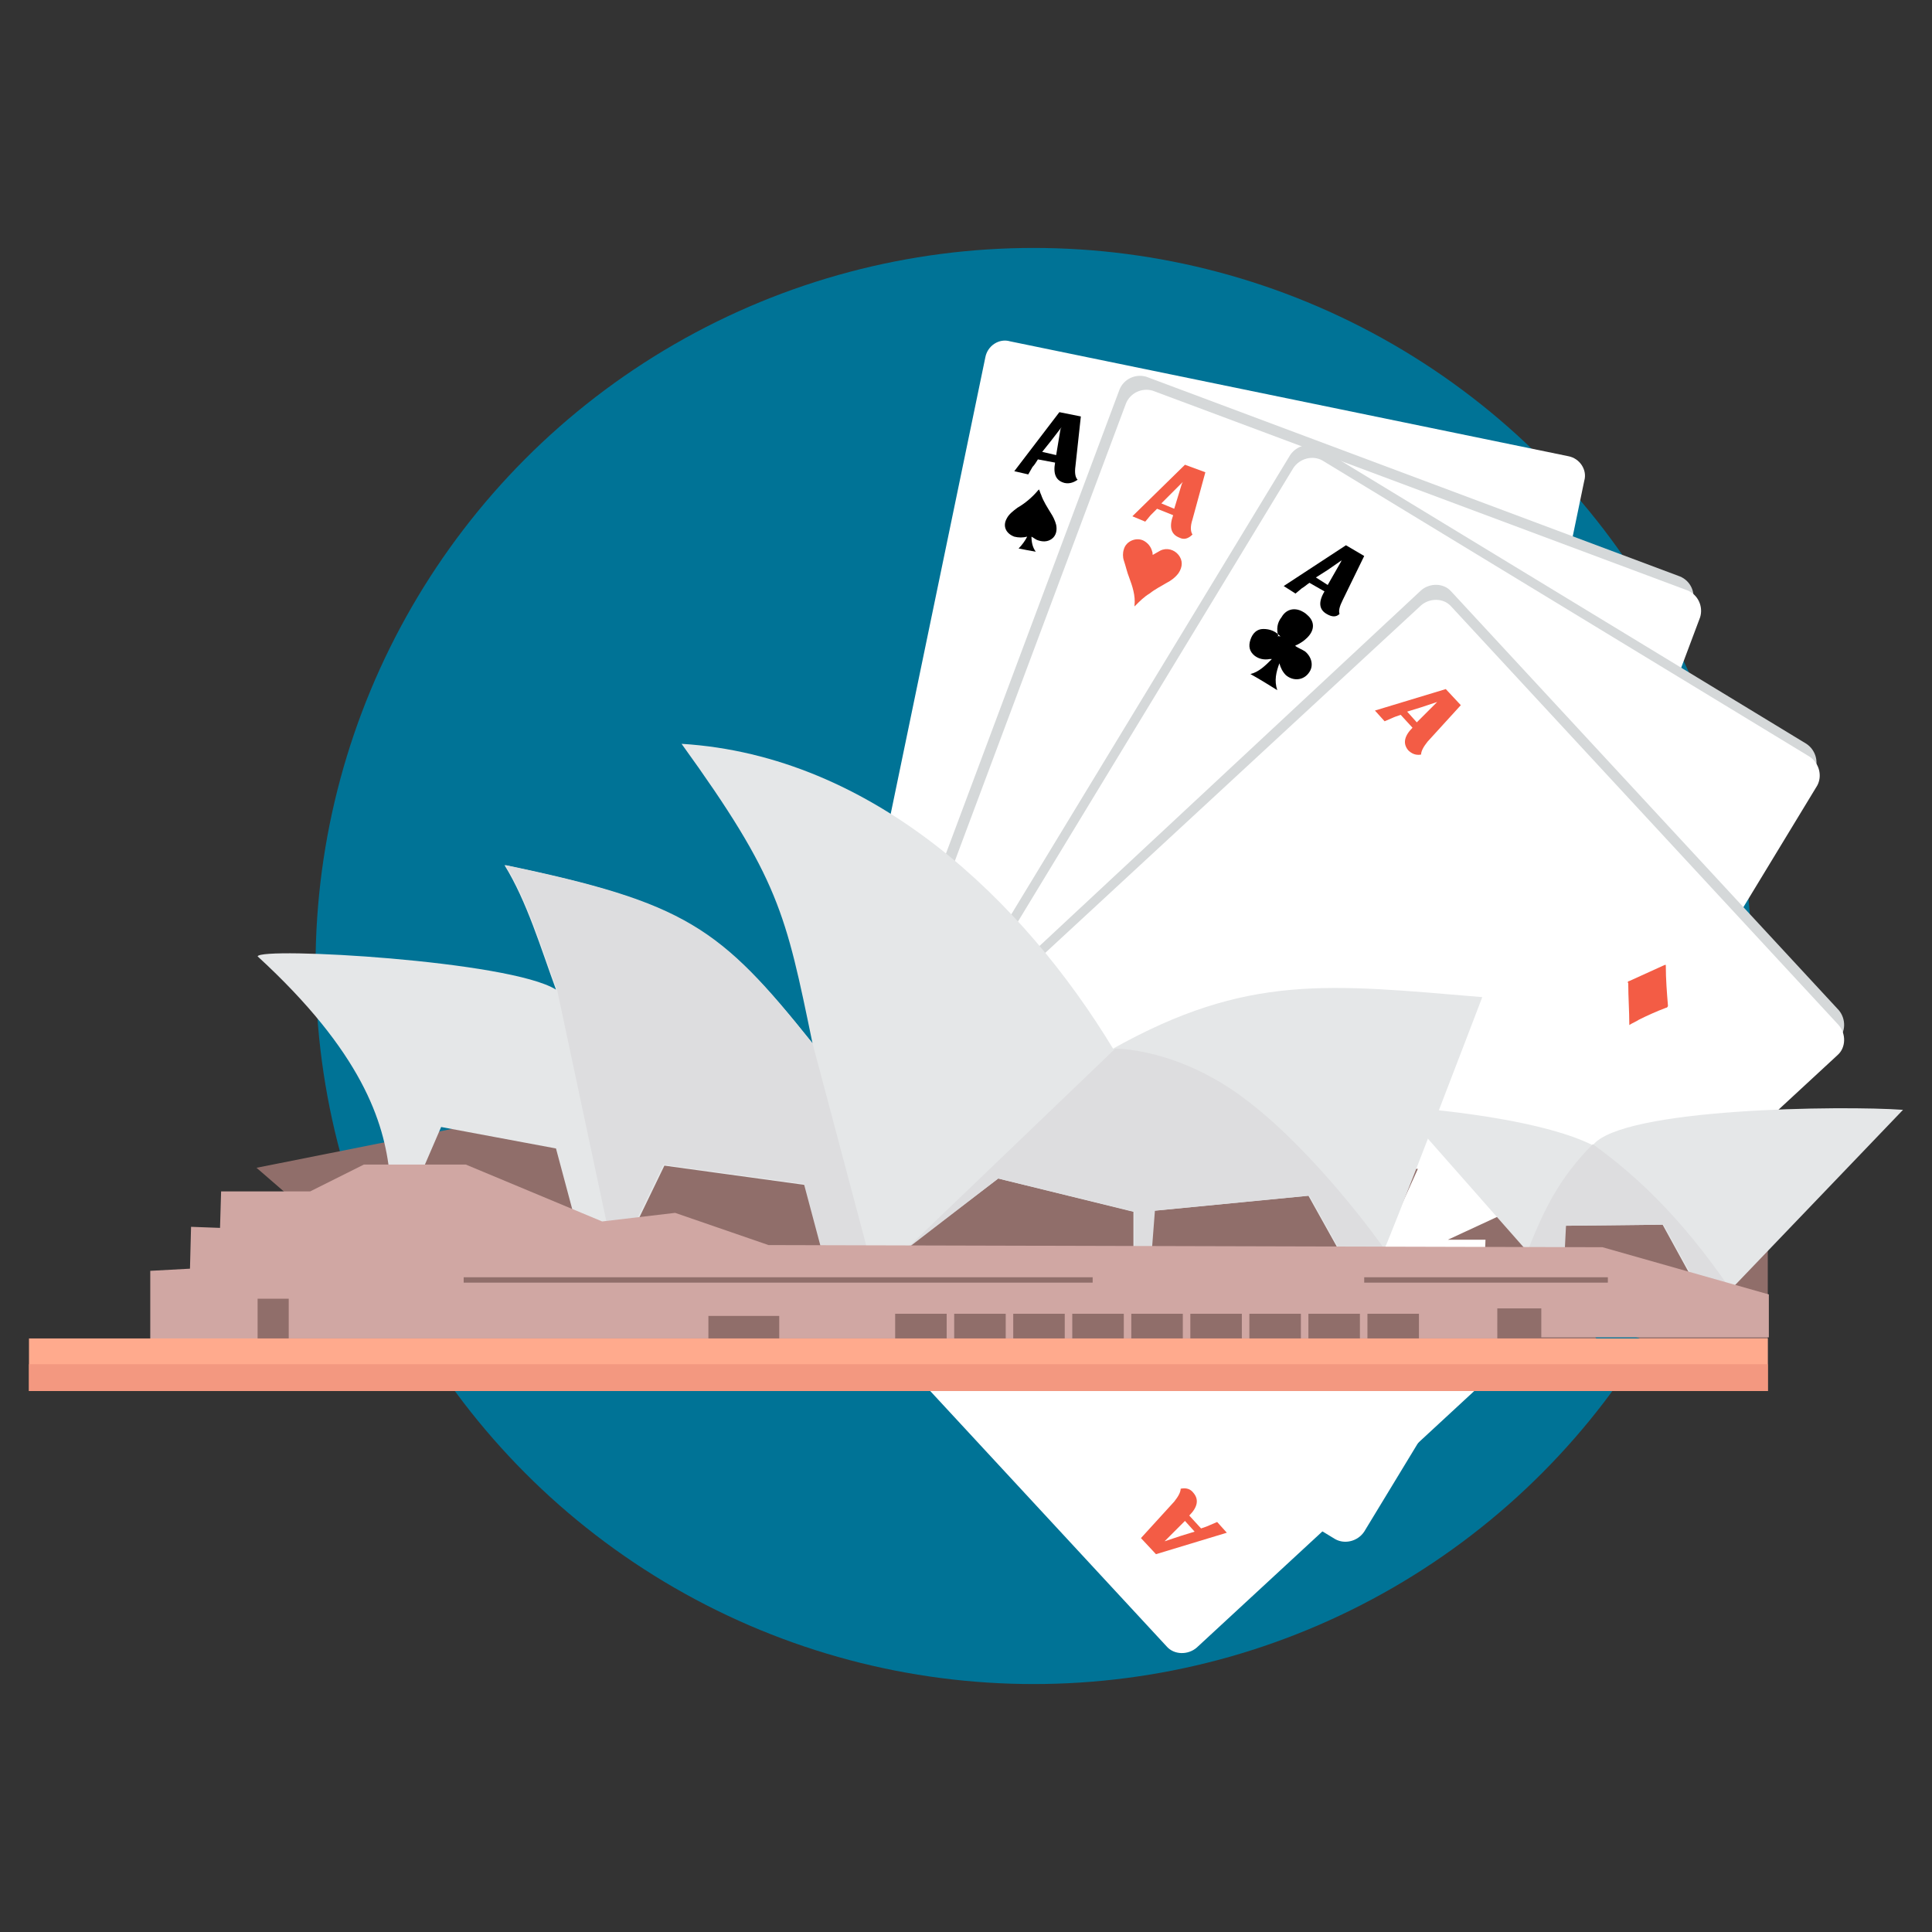 <?xml version="1.0" encoding="utf-8"?>
<!-- Generator: Adobe Illustrator 18.0.0, SVG Export Plug-In . SVG Version: 6.00 Build 0)  -->
<!DOCTYPE svg PUBLIC "-//W3C//DTD SVG 1.1//EN" "http://www.w3.org/Graphics/SVG/1.1/DTD/svg11.dtd">
<svg version="1.1" id="Режим_изоляции"
	 xmlns="http://www.w3.org/2000/svg" xmlns:xlink="http://www.w3.org/1999/xlink" x="0px" y="0px" viewBox="0 0 180 180"
	 style="enable-background:new 0 0 180 180;" xml:space="preserve">
<rect x="0" y="0" width="180" height="180" fill="#333333" stroke="none"/>
<style type="text/css">
	.st0{fill:#007396;}
	.st1{fill-rule:evenodd;clip-rule:evenodd;fill:#FFFFFF;}
	.st2{fill-rule:evenodd;clip-rule:evenodd;}
	.st3{fill-rule:evenodd;clip-rule:evenodd;fill:#D5D8D9;}
	.st4{fill-rule:evenodd;clip-rule:evenodd;fill:#F35C45;}
	.st5{fill:#F35C45;}
	.st6{fill-rule:evenodd;clip-rule:evenodd;fill:#906E6A;}
	.st7{fill-rule:evenodd;clip-rule:evenodd;fill:#E5E7E8;}
	.st8{fill-rule:evenodd;clip-rule:evenodd;fill:#DDDDDF;}
	.st9{fill-rule:evenodd;clip-rule:evenodd;fill:#D0A7A3;}
	.st10{fill-rule:evenodd;clip-rule:evenodd;fill:#FFAA8D;}
	.st11{fill-rule:evenodd;clip-rule:evenodd;fill:#F39880;}
</style>
<circle class="st0" cx="96.3" cy="90" r="66.9"/>
<g>
	<g>
		<g>
			<path class="st1" d="M131.1,124.4c-0.2,1.1-1.3,1.8-2.3,1.5l-52-10.7c-1.1-0.2-1.8-1.3-1.5-2.3l16.5-79.6
				c0.2-1.1,1.3-1.8,2.3-1.5l52,10.7c1.1,0.2,1.8,1.3,1.5,2.3L131.1,124.4z"/>
			<g>
				<g>
					<path d="M99.2,45c-0.8-0.2-1.1-0.8-0.9-1.9l-1.6-0.3c-0.2,0.3-0.3,0.5-0.5,0.7l-0.4,0.7l-1.3-0.3l4.2-5.5l2,0.4l-0.5,4.6
						c-0.1,0.7,0,1.1,0.2,1.3C100.1,44.9,99.7,45.1,99.2,45z M97.1,42.1l1.3,0.3l0.4-2.4l0.1-0.2l-1,1.3L97.1,42.1z"/>
				</g>
				<g>
					<path d="M123.2,112.9c0.8,0.2,1.1,0.8,0.9,1.9l1.6,0.3c0.2-0.3,0.3-0.5,0.5-0.7l0.4-0.7l1.3,0.3l-4.2,5.5l-2-0.4l0.5-4.6
						c0.1-0.7,0-1.1-0.2-1.3C122.3,112.9,122.7,112.8,123.2,112.9z M125.3,115.8l-1.3-0.3l-0.4,2.4l-0.1,0.2l1-1.3L125.3,115.8z"/>
				</g>
			</g>
			<path class="st2" d="M108.5,86.1c-2,0.6-3.9,0.7-5.8,0.1c-3.7-1.3-5.1-4.8-3.2-8.2c1.1-2,2.7-3.5,4.6-4.7
				c3.4-2.1,6.5-4.6,9.3-7.4c0.1-0.1,0.2-0.2,0.4-0.3c0.3,0.8,0.6,1.6,0.9,2.4c1.1,2.9,2.7,5.5,4.5,8c1.1,1.6,2,3.3,2.3,5.2
				c0.4,2.5,0,4.7-2.1,6.3c-2.1,1.6-4.4,1.5-6.7,0.5c-0.7-0.3-1.4-0.8-2.2-1.3c0,2.4,0.3,4.6,1.7,6.7c-2.7-0.6-5.1-1.1-7.7-1.6
				C106.3,90.2,107.5,88.3,108.5,86.1z"/>
		</g>
		<path class="st2" d="M95.7,50c-0.4,0.1-0.8,0.1-1.2,0c-0.8-0.3-1.1-1-0.7-1.7c0.2-0.4,0.6-0.7,1-1c0.7-0.4,1.4-1,1.9-1.6
			c0,0,0,0,0.1-0.1c0.1,0.2,0.1,0.3,0.2,0.5c0.2,0.6,0.6,1.2,0.9,1.7c0.2,0.3,0.4,0.7,0.5,1.1c0.1,0.5,0,1-0.4,1.3
			c-0.4,0.3-0.9,0.3-1.4,0.1c-0.2-0.1-0.3-0.2-0.5-0.3c0,0.5,0.1,1,0.4,1.4c-0.6-0.1-1.1-0.2-1.6-0.3C95.2,50.8,95.5,50.4,95.7,50z"
			/>
		<path class="st2" d="M126.7,108.4c0.4-0.1,0.8-0.1,1.2,0c0.8,0.3,1.1,1,0.7,1.7c-0.2,0.4-0.6,0.7-1,1c-0.7,0.4-1.4,1-2,1.6
			c0,0,0,0-0.1,0.1c-0.1-0.2-0.1-0.3-0.2-0.5c-0.2-0.6-0.6-1.2-0.9-1.7c-0.2-0.3-0.4-0.7-0.5-1.1c-0.1-0.5,0-1,0.4-1.3
			c0.4-0.3,0.9-0.3,1.4-0.1c0.2,0.1,0.3,0.2,0.5,0.3c0-0.5-0.1-1-0.4-1.4c0.6,0.1,1.1,0.2,1.6,0.3
			C127.1,107.6,126.9,108,126.7,108.4z"/>
	</g>
	<path class="st3" d="M129.2,132.5c-0.4,1-1.5,1.5-2.5,1.2L77,115c-1-0.4-1.5-1.5-1.2-2.5l28.5-76.2c0.4-1,1.5-1.5,2.5-1.2
		l49.7,18.6c1,0.4,1.5,1.5,1.2,2.5L129.2,132.5z"/>
	<g>
		<g>
			<path class="st1" d="M129.8,133.7c-0.4,1-1.5,1.5-2.5,1.2l-49.7-18.6c-1-0.4-1.5-1.5-1.2-2.5l28.5-76.2c0.4-1,1.5-1.5,2.5-1.2
				L157.2,55c1,0.4,1.5,1.5,1.2,2.5L129.8,133.7z"/>
			<path class="st4" d="M120.3,77.9c1.1-0.7,2.1-1.4,3.2-1.9c2.6-1.1,5.9-0.2,7.7,2c1.8,2.2,1.7,5-0.2,7.5c-1.3,1.7-3,3-4.8,4.1
				c-2.5,1.5-5,2.9-7.5,4.4c-2.2,1.3-4.1,3-5.8,5c-0.1,0.2-0.3,0.3-0.4,0.4c0,0-0.1,0-0.2,0c0-0.1-0.1-0.2-0.1-0.3
				c0.3-4.2-0.9-8.1-2.2-12c-0.8-2.4-1.6-4.7-2.3-7.1c-0.5-1.6-0.6-3.2-0.1-4.8c1-3.8,5.2-5.6,8.8-3.7c2.2,1.1,3.4,3,3.7,5.3
				C120.2,77.3,120.3,77.6,120.3,77.9C120.3,78,120.4,78,120.3,77.9z"/>
			<g>
				<g>
					<g>
						<path class="st5" d="M109.9,50.1c-0.8-0.3-1-1-0.6-2.1l-1.5-0.6c-0.2,0.2-0.4,0.4-0.6,0.6l-0.5,0.6l-1.2-0.5l4.9-4.8l1.9,0.7
							l-1.2,4.4c-0.2,0.6-0.2,1.1,0,1.4C110.7,50.2,110.3,50.3,109.9,50.1z M108.2,46.9l1.2,0.5l0.7-2.3l0.1-0.2l-1.1,1.1
							L108.2,46.9z"/>
					</g>
					<g>
						<path class="st5" d="M123.1,120.9c0.8,0.3,1,1,0.6,2.1l1.5,0.6c0.2-0.2,0.4-0.4,0.6-0.6l0.5-0.6l1.2,0.5l-4.9,4.8l-1.9-0.7
							l1.2-4.4c0.2-0.6,0.2-1.1,0-1.4C122.3,120.8,122.7,120.7,123.1,120.9z M124.8,124.1l-1.2-0.5l-0.7,2.3l-0.1,0.2l1.1-1.1
							L124.8,124.1z"/>
					</g>
				</g>
			</g>
		</g>
		<path class="st4" d="M107.4,51.7c0.2-0.1,0.5-0.3,0.7-0.4c0.6-0.3,1.3-0.1,1.7,0.4c0.4,0.5,0.4,1.1,0,1.7
			c-0.3,0.4-0.7,0.7-1.1,0.9c-0.5,0.3-1.1,0.6-1.6,1c-0.5,0.3-0.9,0.7-1.3,1.1c0,0-0.1,0.1-0.1,0.1c0,0,0,0,0,0c0,0,0,0,0-0.1
			c0.1-0.9-0.2-1.8-0.5-2.6c-0.2-0.5-0.3-1-0.5-1.6c-0.1-0.3-0.1-0.7,0-1c0.2-0.8,1.2-1.2,1.9-0.8c0.5,0.3,0.7,0.7,0.8,1.2
			C107.3,51.5,107.4,51.6,107.4,51.7C107.4,51.7,107.4,51.7,107.4,51.7z"/>
		<path class="st4" d="M125.5,118.9c-0.2,0.1-0.5,0.3-0.7,0.4c-0.6,0.3-1.3,0.1-1.7-0.4c-0.4-0.5-0.4-1.1,0-1.7
			c0.3-0.4,0.7-0.7,1.1-0.9c0.5-0.3,1.1-0.6,1.6-1c0.5-0.3,0.9-0.7,1.3-1.1c0,0,0.1-0.1,0.1-0.1c0,0,0,0,0,0c0,0,0,0,0,0.1
			c-0.1,0.9,0.2,1.8,0.5,2.6c0.2,0.5,0.3,1,0.5,1.6c0.1,0.3,0.1,0.7,0,1c-0.2,0.8-1.2,1.2-1.9,0.8c-0.5-0.3-0.7-0.7-0.8-1.2
			C125.5,119,125.5,118.9,125.5,118.9C125.5,118.9,125.5,118.9,125.5,118.9z"/>
	</g>
	<path class="st3" d="M126.8,141.5c-0.6,0.9-1.8,1.2-2.7,0.7l-45.4-27.6c-0.9-0.6-1.2-1.8-0.7-2.7l42.2-69.5
		c0.6-0.9,1.8-1.2,2.7-0.7l45.4,27.6c0.9,0.6,1.2,1.8,0.7,2.7L126.8,141.5z"/>
	<g>
		<g>
			<path class="st1" d="M127.1,142.7c-0.6,0.9-1.8,1.2-2.7,0.7L79,115.8c-0.9-0.6-1.2-1.8-0.7-2.7l42.2-69.5
				c0.6-0.9,1.8-1.2,2.7-0.7l45.4,27.6c0.9,0.6,1.2,1.8,0.7,2.7L127.1,142.7z"/>
			<g>
				<g>
					<path d="M123.6,57.2c-0.7-0.4-0.8-1.1-0.2-2.1l-1.4-0.8c-0.3,0.2-0.5,0.4-0.7,0.5l-0.6,0.5l-1.1-0.7l5.8-3.8l1.7,1l-2,4.1
						c-0.3,0.6-0.4,1-0.3,1.3C124.5,57.5,124.1,57.5,123.6,57.2z M122.6,53.8l1.1,0.7l1.2-2.1l0.1-0.2l-1.3,0.9L122.6,53.8z"/>
				</g>
				<g>
					<path d="M123.4,129.2c0.7,0.4,0.8,1.1,0.2,2.1l1.4,0.8c0.3-0.2,0.5-0.4,0.7-0.5l0.6-0.5l1.1,0.7l-5.8,3.8l-1.7-1l2-4.1
						c0.3-0.6,0.4-1,0.3-1.3C122.6,129,123,129,123.4,129.2z M124.5,132.7l-1.1-0.7l-1.2,2.1l-0.1,0.2l1.3-0.9L124.5,132.7z"/>
				</g>
			</g>
			<path class="st2" d="M122.7,88.1c-0.6-2.5-0.3-4.7,1-6.7c1.5-2.4,3.9-3.2,6.5-2.1c0.8,0.3,1.6,0.8,2.3,1.4
				c2.5,2.1,2.6,5.2,0.2,7.8c-1,1.1-2.3,2-3.8,2.5c-0.2,0.1-0.4,0.2-0.5,0.2c1,0.6,2.2,1.2,3.1,1.9c2.3,1.9,2.8,4.8,1.4,7
				c-1.9,3-5.4,3.5-8,1.1c-1.2-1.1-2-2.4-2.4-4.2c-1.3,3-1.8,6-0.9,9.2c-3.1-1.9-6-3.6-9.1-5.5c3.1-0.8,5.2-2.8,7.2-5.2
				c-0.4,0.1-0.6,0.1-0.9,0.2c-1.9,0.3-3.7,0.1-5.3-1.1c-1.8-1.3-2.3-3.3-1.6-5.5c0.7-2.3,2.3-3.6,4.5-3.7c2.1-0.1,3.9,0.7,5.4,2
				c0.1,0.1,0.2,0.2,0.3,0.3C122.3,87.8,122.4,87.9,122.7,88.1z"/>
		</g>
		<path class="st2" d="M119.1,59.3c-0.2-0.7-0.1-1.3,0.3-1.8c0.4-0.7,1.1-0.9,1.8-0.6c0.2,0.1,0.4,0.2,0.6,0.4
			c0.7,0.6,0.7,1.4,0,2.1c-0.3,0.3-0.6,0.5-1,0.7c-0.1,0-0.1,0-0.1,0.1c0.3,0.2,0.6,0.3,0.9,0.5c0.6,0.5,0.8,1.3,0.4,1.9
			c-0.5,0.8-1.5,0.9-2.2,0.3c-0.3-0.3-0.5-0.7-0.6-1.1c-0.3,0.8-0.5,1.6-0.2,2.5c-0.8-0.5-1.6-1-2.5-1.5c0.8-0.2,1.4-0.8,2-1.4
			c-0.1,0-0.2,0-0.2,0c-0.5,0.1-1,0-1.4-0.3c-0.5-0.4-0.6-0.9-0.4-1.5c0.2-0.6,0.6-1,1.2-1c0.6,0,1.1,0.2,1.5,0.6
			c0,0,0.1,0.1,0.1,0.1C119,59.2,119,59.3,119.1,59.3z"/>
		<path class="st2" d="M128.6,126.8c0.2,0.7,0.1,1.3-0.3,1.8c-0.4,0.7-1.1,0.9-1.8,0.6c-0.2-0.1-0.4-0.2-0.6-0.4
			c-0.7-0.6-0.7-1.4,0-2.1c0.3-0.3,0.6-0.5,1-0.7c0.1,0,0.1,0,0.1-0.1c-0.3-0.2-0.6-0.3-0.9-0.5c-0.6-0.5-0.8-1.3-0.4-1.9
			c0.5-0.8,1.5-0.9,2.2-0.3c0.3,0.3,0.5,0.7,0.6,1.1c0.3-0.8,0.5-1.6,0.2-2.5c0.8,0.5,1.6,1,2.5,1.5c-0.8,0.2-1.4,0.8-2,1.4
			c0.1,0,0.2,0,0.2,0c0.5-0.1,1,0,1.5,0.3c0.5,0.4,0.6,0.9,0.4,1.5c-0.2,0.6-0.6,1-1.2,1c-0.6,0-1.1-0.2-1.5-0.6
			c0,0-0.1-0.1-0.1-0.1C128.7,126.9,128.7,126.9,128.6,126.8z"/>
	</g>
	<path class="st3" d="M111.5,152.1c-0.8,0.7-2.1,0.7-2.8-0.1l-36.7-38c-0.7-0.8-0.7-2.1,0.1-2.8L132.4,55c0.8-0.7,2.1-0.7,2.8,0.1
		l36.1,39c0.7,0.8,0.7,2.1-0.1,2.8L111.5,152.1z"/>
	<g>
		<path class="st1" d="M111.5,153.5c-0.8,0.7-2.1,0.7-2.8-0.1l-36.1-39c-0.7-0.8-0.7-2.1,0.1-2.8l59.7-55.2c0.8-0.7,2.1-0.7,2.8,0.1
			l36.1,39c0.7,0.8,0.7,2.1-0.1,2.8L111.5,153.5z"/>
		<g>
			<g>
				<g>
					<g>
						<g>
							<path class="st5" d="M131.2,69.9c-0.5-0.6-0.4-1.3,0.4-2.1l-1.1-1.2c-0.3,0.1-0.6,0.2-0.8,0.3l-0.7,0.3l-0.9-1l6.6-2l1.4,1.5
								l-3.1,3.4c-0.4,0.5-0.6,0.9-0.6,1.2C131.9,70.4,131.5,70.2,131.2,69.9z M131.1,66.3l0.9,1l1.7-1.7l0.2-0.2l-1.5,0.5
								L131.1,66.3z"/>
						</g>
					</g>
				</g>
				<g>
					<g>
						<g>
							<path class="st5" d="M111.2,139.1c0.5,0.6,0.4,1.3-0.4,2.1l1.1,1.2c0.3-0.1,0.6-0.2,0.8-0.3l0.7-0.3l0.9,1l-6.6,2l-1.4-1.5
								l3.1-3.4c0.4-0.5,0.6-0.9,0.6-1.2C110.5,138.6,110.9,138.7,111.2,139.1z M111.3,142.7l-0.9-1l-1.7,1.7l-0.2,0.2l1.5-0.5
								L111.3,142.7z"/>
						</g>
					</g>
				</g>
			</g>
		</g>
		<path class="st4" d="M112.1,113.3c0.4-1.4,0.9-2.7,1.2-4.1c0.8-3.8,1.6-7.6,2.4-11.3c0.1-0.5,0.2-0.7,0.7-0.8
			c5.2-0.7,10.4-1.5,15.5-2.3c0.1,0,0.1,0,0.2,0c0,0.2,0,0.4-0.1,0.6c-1.1,5-2.3,9.9-3.4,14.9c-0.1,0.4-0.1,0.8-0.7,0.8
			c-5.3,0.3-10.5,1.2-15.6,2.3C112.3,113.3,112.3,113.3,112.1,113.3z"/>
	</g>
	<path class="st4" d="M151.8,95.5c0.3-0.2,0.6-0.3,0.9-0.5c0.8-0.4,1.7-0.8,2.5-1.1c0.1,0,0.2-0.1,0.2-0.2c-0.1-1.2-0.2-2.5-0.2-3.7
		c0,0,0,0,0-0.1c0,0-0.1,0-0.1,0c-1.1,0.5-2.2,1-3.3,1.5c-0.1,0-0.2,0.1-0.1,0.2C151.7,92.9,151.8,94.2,151.8,95.5
		C151.8,95.4,151.8,95.4,151.8,95.5z"/>
</g>
<g>
	<path class="st6" d="M21.1,125.4c0-0.5,5.8-14,5.8-14l-3-2.6L43,105l89.1,3.9l-3.3,7.3l16.8,3.5l3.8,6.1L21.1,125.4z"/>
	<polygon class="st6" points="138.3,118.1 138.4,115.5 134.9,115.5 143.1,111.7 164.7,113.3 164.7,124.7 164.7,129.6 151.3,124.1 	
		"/>
	<g>
		<path class="st7" d="M142.3,116.6l-11.9-13.5c5.1,0.4,13.6,1.4,18,3.6c2.7-3.5,23.4-3.7,28.9-3.3l-16.1,16.8l-2.9,0.1l-3.4-6.2
			l-9.1,0.1l-0.2,2.8L142.3,116.6z"/>
		<path class="st8" d="M142.3,116.6l3.4,0.4l0.1-0.8l0.1-2l9.1-0.1l2.6,4.7l0.8,1.5l2.9-0.1c-0.1-0.1-0.2-0.2-0.3-0.4
			c-4.3-6.2-8.3-10.1-12.6-13.2c-3.2,3.2-4.6,6.3-5.9,9.5C142.4,116.4,142.3,116.5,142.3,116.6z"/>
	</g>
	<g>
		<path class="st7" d="M39.2,109.4c-0.4-0.1-2.9,0-2.9,0c-0.5-4.9-2.6-11.4-12.3-20.3c0.3-0.9,23.5,0.4,27.8,3.1
			c-1.4-3.8-2.7-8.2-4.8-11.6c16.8,3.5,20.1,5.9,28.7,16.6c-2.5-12.1-3.1-15.3-12.2-27.9c17.9,1.1,31.9,14.7,40.2,28.4
			c12.5-7,20.1-6,34.4-4.8c0,0-9.2,24.1-9.2,23.6c0-0.4-4.1,0.1-4.1,0.1l-2.9-5.2l-14.4,1.4l-0.3,3.9l-1.6-0.1v-3.7L93,109.8
			l-8.8,6.7l-7.6-0.1l-1.6-6l-13.1-1.8l-2.9,6l-5.3-0.5l-1.9-7.1L41.1,105L39.2,109.4z"/>
		<path class="st8" d="M47.1,80.6c2.1,3.4,3.4,7.8,4.8,11.6l4.7,22.1l2.3,0.2l2.9-6l13.1,1.8l1.6,6l4.3,0.1l-5.1-19.2
			C67.1,86.4,63.9,84.1,47.1,80.6z"/>
		<path class="st8" d="M93,109.8l12.7,3.1v3.7l1.6,0.1l0.3-3.9l14.4-1.4l2.9,5.2c0,0,3.6-0.5,4.1-0.2c-0.6-0.9-6.4-8.9-12.6-13.7
			c-6.5-5.1-12.5-5-12.5-5l-19.6,18.8L93,109.8z"/>
	</g>
	<path class="st9" d="M139.2,121.9h4.4v2.7h21.2l0-4l-15.5-4.4L71.6,116l-8.7-3l-6.8,0.8l-12.7-5.3h-9.5l-5,2.5l-8.3,0l-0.1,3.4
		l-2.7-0.1l-0.1,3.9l-3.7,0.2c0,0,0,4.1,0,6.4h10V121h2.9v3.7h39.1v-2.1h6.6v2.1h10.8v-2.3h4.8v2.3h0.7v-2.3h4.8v2.3h0.7v-2.3h4.8
		v2.3h0.7v-2.3h4.8v2.3h0.7v-2.3h4.8v2.3h0.7v-2.3h4.8v2.3h0.7v-2.3h4.8v2.3h0.7v-2.3h4.8v2.3h0.7v-2.3h4.8v2.3h7.3V121.9z"/>
	<rect x="2.7" y="124.7" class="st10" width="162" height="4.9"/>
	<rect x="2.7" y="127.1" class="st11" width="162" height="2.5"/>
	<rect x="43.2" y="119" class="st6" width="58.6" height="0.5"/>
	<rect x="127.1" y="119" class="st6" width="22.7" height="0.5"/>
</g>
</svg>
